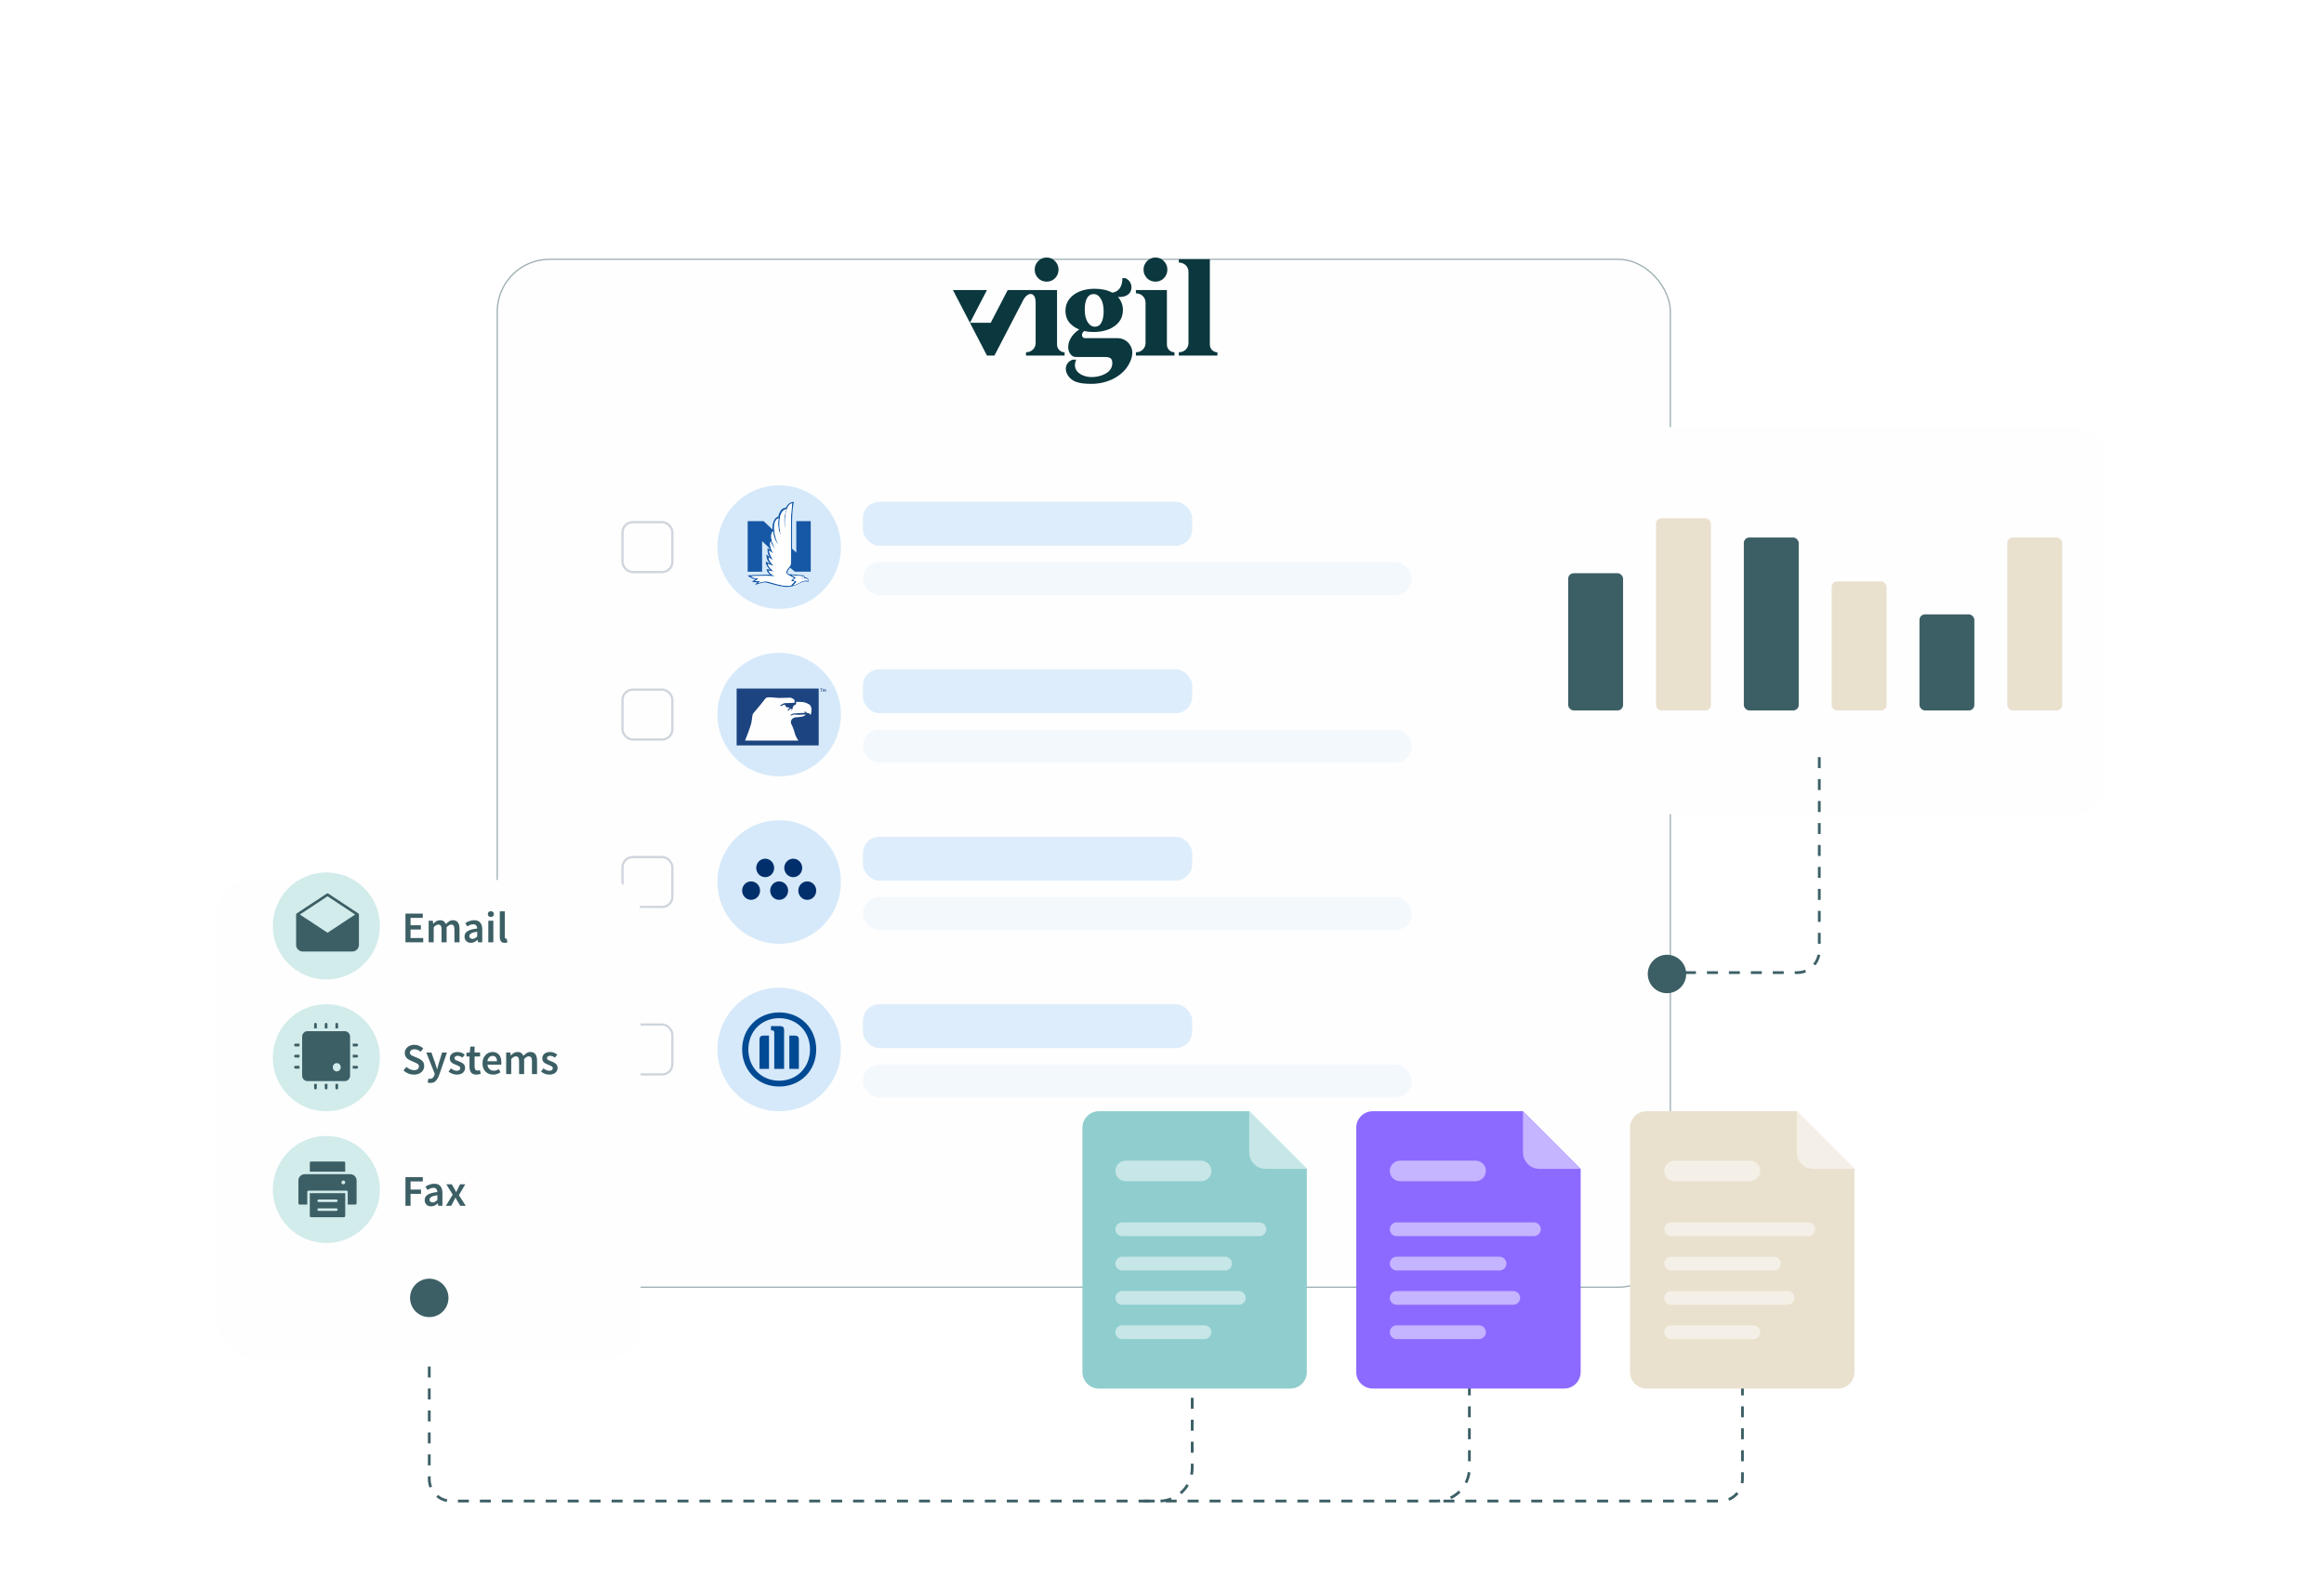<svg width="923" height="626" viewBox="0 0 923 626" fill="none" xmlns="http://www.w3.org/2000/svg">
<path d="M583.582 540.957V582.92C583.582 590.144 577.726 596 570.502 596H450.607" stroke="#3C5F65" stroke-width="1.09" stroke-dasharray="4.36 4.36"/>
<path d="M692.033 540.957V587.28C692.033 592.096 688.129 596 683.313 596H570.502" stroke="#3C5F65" stroke-width="1.09" stroke-dasharray="4.36 4.36"/>
<path d="M170.489 516.434V587.281C170.489 592.097 174.393 596.001 179.208 596.001H460.418C467.641 596.001 473.497 590.145 473.497 582.921V540.958" stroke="#3C5F65" stroke-width="1.09" stroke-dasharray="4.36 4.36"/>
<g filter="url(#filter0_d_1489_37857)">
<rect x="197.736" y="75" width="465.412" height="407.644" rx="20.516" fill="#FEFEFE"/>
<rect x="197.483" y="74.747" width="465.918" height="408.15" rx="20.769" stroke="#9DAFB2" stroke-width="0.506"/>
</g>
<path d="M412.308 110.446C413.22 111.37 414.352 111.831 415.702 111.831C417.016 111.831 418.129 111.37 419.041 110.446C419.954 109.486 420.41 108.36 420.41 107.067C420.41 105.775 419.954 104.648 419.041 103.688C418.129 102.728 417.016 102.248 415.702 102.248C414.352 102.248 413.22 102.728 412.308 103.688C411.395 104.648 410.939 105.775 410.939 107.067C410.939 108.36 411.395 109.486 412.308 110.446Z" fill="#0B373E"/>
<path d="M458.927 111.831C457.577 111.831 456.446 111.37 455.533 110.446C454.621 109.486 454.165 108.36 454.165 107.067C454.165 105.775 454.621 104.648 455.533 103.688C456.446 102.728 457.577 102.248 458.927 102.248C460.241 102.248 461.354 102.728 462.267 103.688C463.179 104.648 463.635 105.775 463.635 107.067C463.635 108.36 463.179 109.486 462.267 110.446C461.354 111.37 460.241 111.831 458.927 111.831Z" fill="#0B373E"/>
<path d="M422.818 141.19V139.876C421.156 139.876 419.808 138.512 419.808 136.829V115.155L400.231 115.155L393.467 128.172H385.226L391.989 115.155H378.463L385.226 128.172L391.989 141.19H394.945L406.512 118.926C407.294 117.421 409.12 115.989 410.376 117.119C410.939 117.626 411.322 118.533 411.322 120.16V136.184C411.322 138.326 409.607 139.876 407.491 139.876V141.19H422.818Z" fill="#0B373E"/>
<path d="M466.46 139.876V141.19H451.132V139.876C453.248 139.876 454.964 138.326 454.964 136.184V120.16C454.964 118.019 453.248 116.469 451.132 116.469V115.154H463.449V136.829C463.449 138.512 464.797 139.876 466.46 139.876Z" fill="#0B373E"/>
<path d="M483.51 141.19V139.876C481.847 139.876 480.499 138.512 480.499 136.829V102.935H468.182V104.25C470.299 104.25 472.014 105.8 472.014 107.941V136.184C472.014 138.326 470.299 139.876 468.182 139.876V141.19H483.51Z" fill="#0B373E"/>
<path fill-rule="evenodd" clip-rule="evenodd" d="M433.612 152.406C439.471 152.406 445.958 149.641 448.666 144.015C449.36 142.612 449.706 141.282 449.706 140.027C449.706 138.734 449.287 137.552 448.447 136.481C447.608 135.374 445.984 134.266 443.794 134.266H430.929C430.205 134.266 429.725 133.78 429.725 133.047C429.725 132.456 429.999 131.921 430.546 131.441C431.751 131.699 433.028 131.828 434.378 131.828C436.568 131.828 438.539 131.477 440.291 130.776C442.042 130.074 443.429 129.077 444.451 127.785C445.473 126.455 445.984 124.886 445.984 123.076C445.984 122.042 445.801 121.1 445.436 120.251C445.108 119.365 444.633 118.589 444.013 117.924C445.619 117.998 446.914 117.703 447.9 117.038C448.885 116.337 449.378 115.339 449.378 114.047C449.378 113.419 449.214 112.791 448.885 112.164C448.557 111.499 447.936 110.926 447.024 110.446H445.765C445.765 112.256 445.382 113.641 444.615 114.601C443.885 115.524 442.936 116.06 441.769 116.207C439.834 115.173 437.499 114.656 434.761 114.656C432.535 114.656 430.546 115.007 428.795 115.709C427.079 116.41 425.711 117.426 424.689 118.755C423.667 120.048 423.156 121.599 423.156 123.408C423.156 125.218 423.649 126.751 424.634 128.006C425.656 129.225 426.988 130.167 428.63 130.831C427.243 131.718 426.167 132.788 425.4 134.044C424.634 135.263 424.251 136.518 424.251 137.811C424.251 138.771 424.488 139.62 424.962 140.359C425.473 141.098 426.082 141.744 427.481 141.744H438.593C440.893 141.744 441.769 142.263 441.769 144.181C441.769 148.233 436.814 149.721 433.612 149.721C429.716 149.721 425.422 147.322 427.427 142.813H425.949C423.035 143.993 422.908 146.647 423.738 148.351C425.538 152.047 429.473 152.406 433.612 152.406ZM437.444 128.062C436.86 129.169 435.984 129.723 434.816 129.723C433.685 129.723 432.736 129.114 431.97 127.895C431.203 126.677 430.82 124.996 430.82 122.855C430.82 121.008 431.112 119.531 431.696 118.423C432.316 117.315 433.192 116.761 434.324 116.761C435.491 116.761 436.44 117.371 437.17 118.589C437.937 119.771 438.32 121.451 438.32 123.63C438.32 125.477 438.028 126.954 437.444 128.062Z" fill="#0B373E"/>
<rect x="247.234" y="207.335" width="19.809" height="19.809" rx="4.052" stroke="#D0D5DD" stroke-width="0.9"/>
<circle cx="309.457" cy="217.239" r="24.524" fill="#D6E9FA"/>
<rect x="342.701" y="199.254" width="130.795" height="17.439" rx="6.54" fill="#DEEDFB"/>
<rect x="342.701" y="223.232" width="217.992" height="13.079" rx="6.54" fill="#F3F8FD"/>
<path d="M313.623 224.928C313.007 225.621 312.129 226.642 312.297 227.426C312.465 228.028 313.362 228.466 313.362 228.466L315.304 229.505L314.071 230.544L315.566 230.982C315.566 230.982 314.146 232.368 314.071 232.532C313.717 232.623 313.268 232.623 312.839 232.623C309.663 232.623 305.254 230.818 304.19 230.818C302.863 230.818 301.182 231.511 301.182 231.511L302.06 230.563C302.06 230.563 300.92 230.818 299.856 230.727L301.35 229.687C300.024 229.687 298.791 229.25 298.268 228.83C298.268 228.83 300.734 228.666 304.19 228.666C305.609 228.666 307.888 228.83 307.888 228.83C306.749 228.32 305.684 227.718 305.236 226.588L307.44 226.934C306.562 226.423 305.142 225.038 304.974 223.925L307.44 224.782C306.992 224.345 305.497 222.977 305.236 221.336L307.178 222.539C306.655 222.029 305.329 219.44 305.497 218.656L307.253 219.859C306.375 218.82 305.404 216.066 306.114 214.954C306.637 217.014 307.87 217.798 307.87 217.798C307.066 216.686 305.31 212.638 306.992 210.906C307.44 214.863 309.196 216.249 309.196 216.249C307.776 214.006 306.114 207.113 309.196 205.745C308.579 210.14 310.074 212.547 310.074 212.547C309.196 208.499 309.196 202.718 312.278 202.208C310.784 206.511 311.83 209.866 311.83 209.866C311.307 199.71 314.651 199.874 314.651 199.874C314.651 199.874 314.127 202.718 314.127 207.879V222.704C314.146 223.798 314.053 224.418 313.623 224.928ZM315.641 228.539C316.967 228.63 317.938 228.703 318.91 228.885C319.265 228.976 319.433 229.323 319.433 229.578C318.984 229.487 318.293 229.414 318.293 229.414V229.852C318.293 229.852 318.91 229.687 319.62 229.687C319.62 229.687 321.039 229.687 320.946 230.636C320.591 230.38 319.806 230.472 319.526 230.544C318.816 230.636 318.106 230.982 317.415 231.401C316.705 231.748 315.921 232.186 315.024 232.441C315.379 232.094 316.444 230.982 316.444 230.982L315.024 230.289L316.164 229.341L314.408 228.393C314.856 228.466 315.211 228.466 315.641 228.539ZM315.734 226.989H321.992V206.912H316.257V219.403L314.576 217.853V207.861C314.576 202.007 315.286 199.254 315.286 199.254C313.343 199.254 312.372 201.059 312.11 201.588C311.045 201.679 310.167 202.281 309.644 203.484C309.289 204.177 309.121 204.779 309.121 205.125C306.823 205.636 306.655 209.611 306.823 210.286L303.293 206.931H296.942V227.007H302.676V214.863L305.404 217.452C305.665 218.145 305.927 218.491 305.927 218.491L304.862 217.543C304.694 219.531 305.217 220.552 305.74 221.245L304.414 220.133C304.32 222.12 305.292 223.324 305.908 223.834L304.152 222.977C304.059 224.181 305.217 225.822 305.908 226.168L304.414 226.004C304.769 227.645 305.908 228.156 305.908 228.156C305.908 228.156 303.349 228.247 302.209 228.247C299.034 228.247 296.923 228.502 296.923 228.502C296.923 228.502 298.343 229.888 300.192 229.961L298.604 230.909C299.744 231.347 300.808 231.164 300.808 231.164L299.837 232.277C299.837 232.277 302.751 231.164 303.984 231.237C304.955 231.329 309.551 233.043 312.633 233.043C314.744 233.043 316.257 232.259 317.397 231.657C318.106 231.31 318.816 230.964 319.433 230.873C320.572 230.709 321.021 231.128 321.021 231.128C321.114 230.69 321.469 229.487 319.694 229.232C319.601 228.885 319.339 228.539 318.816 228.447C317.845 228.283 313.698 228.01 313.604 228.01C313.25 228.01 312.11 227.755 313.156 226.205C313.25 226.113 313.773 225.421 313.773 225.421L315.734 226.989Z" fill="#1658A5"/>
<path d="M313.623 224.928C313.007 225.621 312.129 226.642 312.297 227.426C312.465 228.028 313.362 228.466 313.362 228.466L315.304 229.505L314.071 230.544L315.566 230.982C315.566 230.982 314.146 232.368 314.071 232.532C313.717 232.623 313.268 232.623 312.839 232.623C309.663 232.623 305.254 230.818 304.19 230.818C302.863 230.818 301.182 231.511 301.182 231.511L302.06 230.563C302.06 230.563 300.92 230.818 299.856 230.727L301.35 229.687C300.024 229.687 298.791 229.25 298.268 228.83C298.268 228.83 300.734 228.666 304.19 228.666C305.609 228.666 307.888 228.83 307.888 228.83C306.749 228.32 305.684 227.718 305.236 226.588L307.44 226.934C306.562 226.423 305.142 225.038 304.974 223.925L307.44 224.782C306.992 224.345 305.497 222.977 305.236 221.336L307.178 222.539C306.655 222.029 305.329 219.44 305.497 218.656L307.253 219.859C306.375 218.82 305.404 216.066 306.114 214.954C306.637 217.014 307.87 217.798 307.87 217.798C307.066 216.686 305.31 212.638 306.992 210.906C307.44 214.863 309.196 216.249 309.196 216.249C307.776 214.006 306.114 207.113 309.196 205.745C308.579 210.14 310.074 212.547 310.074 212.547C309.196 208.499 309.196 202.718 312.278 202.208C310.784 206.511 311.83 209.866 311.83 209.866C311.307 199.71 314.651 199.874 314.651 199.874C314.651 199.874 314.127 202.718 314.127 207.879V222.704C314.146 223.798 314.053 224.418 313.623 224.928ZM315.641 228.539C316.967 228.63 317.938 228.703 318.91 228.885C319.265 228.976 319.433 229.323 319.433 229.578C318.984 229.487 318.293 229.414 318.293 229.414V229.852C318.293 229.852 318.91 229.687 319.62 229.687C319.62 229.687 321.039 229.687 320.946 230.636C320.591 230.38 319.806 230.472 319.526 230.544C318.816 230.636 318.106 230.982 317.415 231.401C316.705 231.748 315.921 232.186 315.024 232.441C315.379 232.094 316.444 230.982 316.444 230.982L315.024 230.289L316.164 229.341L314.408 228.393C314.856 228.466 315.211 228.466 315.641 228.539Z" fill="white"/>
<rect x="247.234" y="273.823" width="19.809" height="19.809" rx="4.052" stroke="#D0D5DD" stroke-width="0.9"/>
<circle cx="309.457" cy="283.727" r="24.524" fill="#D6E9FA"/>
<rect x="342.701" y="265.742" width="130.795" height="17.439" rx="6.54" fill="#DEEDFB"/>
<rect x="342.701" y="289.721" width="217.992" height="13.079" rx="6.54" fill="#F3F8FD"/>
<rect x="292.997" y="273.807" width="31.211" height="22.108" fill="#FEFEFE"/>
<path d="M325.151 294.065C325.151 289.267 325.151 274.965 325.151 273.417H292.564C292.564 275.031 292.564 289.422 292.564 294.065V295.413C292.564 295.435 292.564 295.457 292.564 295.479V295.966H325.151V295.479C325.151 295.457 325.151 295.413 325.151 295.369V294.065ZM295.898 294.065C296.582 292.362 297.731 289.444 298.305 287.411C298.525 286.681 298.79 284.36 298.79 284.36C298.79 284.36 298.812 284.05 298.856 283.896C298.901 283.741 298.967 283.608 298.967 283.608C298.967 283.608 299.099 283.321 299.298 283.078C299.386 282.945 300.579 281.597 301.705 280.226C302.897 278.789 304.023 277.308 304.023 277.308L304.31 277.087L304.597 276.976L304.884 276.91L305.59 276.866H305.988C305.988 276.866 307.644 276.976 307.842 277.021C308.063 277.043 309.52 277.131 309.52 277.131C309.52 277.131 313.472 277.021 313.649 277.021C314.576 276.998 315.393 277.706 315.503 277.971C315.614 278.259 315.658 278.546 315.658 278.546C315.658 278.546 315.724 278.634 315.724 278.701L316.276 278.723L316.409 278.679H316.894C316.894 278.679 317.954 278.679 318.97 278.767C319.853 278.855 321.553 279.651 321.774 280.049C321.994 280.447 322.237 280.867 322.281 281.331C322.325 281.796 322.259 282.746 322.215 282.901C322.171 283.056 322.127 283.255 322.083 283.409C321.994 283.63 321.884 283.851 321.884 283.851C321.884 283.851 321.774 283.851 321.774 283.807C321.751 283.763 321.751 283.741 321.729 283.719C321.641 283.608 321.42 283.343 321.266 283.255C321.045 283.144 320.603 283.365 320.603 283.365C320.603 283.365 319.389 284.227 319.279 284.294C319.102 284.404 318.837 284.493 318.837 284.493C318.837 284.493 317.667 284.691 317.38 284.714C317.093 284.736 315.967 284.802 315.768 284.846C315.592 284.89 314.973 285.134 314.775 285.31C314.554 285.487 314.377 285.753 314.333 285.863C314.201 286.106 314.112 286.416 314.09 286.504C314.068 286.593 314.201 287.344 314.201 287.344L314.311 287.521L314.819 288.626C314.819 288.626 315.062 289.312 315.261 289.82C315.459 290.329 315.636 291.213 315.945 292.009C316.166 292.561 316.718 293.49 317.071 294.065H295.898Z" fill="#1C4480"/>
<path d="M315.614 278.435C315.614 278.435 315.592 278.9 315.57 279.01C315.548 279.121 311.794 279.187 311.573 279.187C311.353 279.187 309.785 280.049 309.873 280.138C309.94 280.226 309.763 280.27 310.094 280.314C310.425 280.359 310.801 280.093 310.977 279.983C311.132 279.894 311.331 279.784 311.551 279.784C311.772 279.784 311.883 279.961 311.927 280.204C311.971 280.447 312.214 280.69 312.435 280.757C312.655 280.823 312.589 280.911 313.009 280.911C313.428 280.911 313.516 280.889 313.583 280.933C313.649 280.978 313.627 281.066 313.56 281.11C313.494 281.177 313.097 281.508 313.031 281.619C312.964 281.729 312.81 281.906 312.854 281.995C312.898 282.105 312.876 282.216 313.009 282.193C313.141 282.171 313.163 282.083 313.251 281.995C313.34 281.884 313.406 281.796 313.583 281.729C313.737 281.641 313.825 281.464 313.958 281.442C314.112 281.42 314.245 281.309 314.311 281.309C314.377 281.309 314.399 281.398 314.399 281.442C314.399 281.486 314.377 281.552 314.311 281.574C314.245 281.597 314.245 281.574 314.223 281.641C314.201 281.707 314.223 281.862 314.223 281.862C314.223 281.862 314.223 281.862 314.311 281.862C314.444 281.862 314.532 281.751 314.554 281.707C314.576 281.663 314.709 281.574 314.731 281.42C314.753 281.265 314.996 280.381 315.216 280.226C315.415 280.049 315.459 279.939 315.636 279.894C315.812 279.85 315.989 279.762 316.033 279.806C316.077 279.85 316.166 279.496 316.188 279.386C316.21 279.275 316.21 279.076 316.188 278.966C316.166 278.855 316.077 278.568 316.055 278.524C316.099 278.457 315.614 278.435 315.614 278.435Z" fill="#1C4480"/>
<path d="M320.25 284.669C320.25 284.669 320.383 284.028 320.162 283.829C319.941 283.63 319.058 283.719 318.572 283.763C318.086 283.807 317.292 283.829 317.027 283.829C316.762 283.851 316.409 283.719 316.077 283.719C315.746 283.719 314.929 283.785 314.863 283.807C314.797 283.829 314.576 283.984 314.51 284.006C314.444 284.028 314.09 284.183 314.046 284.095C313.98 284.028 313.98 283.785 314.201 283.719C314.444 283.652 314.532 283.498 314.686 283.454C314.841 283.409 315.437 283.255 315.879 283.255C316.32 283.255 316.519 283.21 317.137 283.166C317.755 283.1 318.396 283.1 318.506 283.1C318.616 283.1 319.146 283.078 319.323 283.1C319.499 283.122 319.632 283.1 319.632 282.989C319.632 282.879 319.566 282.702 319.566 282.702C319.566 282.702 319.522 282.37 319.698 282.459C319.875 282.547 320.051 282.658 320.096 282.812C320.14 282.967 320.846 283.21 321.045 283.21C321.244 283.21 321.597 283.52 321.663 283.697C321.729 283.874 320.25 284.669 320.25 284.669Z" fill="#1C4480"/>
<path d="M326.278 274.677H326.079V273.594H325.748V273.417H326.609V273.594H326.278V274.677Z" fill="#1C4480"/>
<path d="M327.757 273.881C327.757 273.948 327.735 273.992 327.691 274.058L327.359 274.722L327.05 274.036C327.028 273.992 327.006 273.926 326.984 273.881C326.984 273.948 326.984 273.992 326.962 274.058L326.829 274.677H326.653L326.94 273.373L327.315 274.147C327.315 274.169 327.337 274.235 327.381 274.324C327.404 274.257 327.426 274.191 327.448 274.147L327.801 273.373L328.11 274.677H327.911L327.779 274.058C327.757 274.036 327.757 273.97 327.757 273.881Z" fill="#1C4480"/>
<rect x="247.234" y="340.31" width="19.809" height="19.809" rx="4.052" stroke="#D0D5DD" stroke-width="0.9"/>
<circle cx="309.457" cy="350.214" r="24.524" fill="#D6E9FA"/>
<rect x="342.701" y="332.229" width="130.795" height="17.439" rx="6.54" fill="#DEEDFB"/>
<rect x="342.701" y="356.207" width="217.992" height="13.079" rx="6.54" fill="#F3F8FD"/>
<path d="M324.172 353.63C324.172 351.619 322.571 349.962 320.609 349.962C318.646 349.962 317.046 351.61 317.046 353.63C317.046 355.65 318.646 357.298 320.609 357.298C322.571 357.317 324.172 355.641 324.172 353.63Z" fill="#002F6C"/>
<path d="M313.012 353.63C313.012 351.619 311.411 349.962 309.449 349.962C307.486 349.962 305.885 351.61 305.885 353.63C305.885 355.65 307.495 357.289 309.449 357.289C311.402 357.317 313.012 355.641 313.012 353.63Z" fill="#002F6C"/>
<path d="M301.87 353.63C301.87 351.619 300.269 349.962 298.307 349.962C296.344 349.962 294.743 351.61 294.743 353.63C294.743 355.65 296.353 357.289 298.307 357.289C300.26 357.317 301.87 355.641 301.87 353.63Z" fill="#002F6C"/>
<path d="M318.61 344.618C318.61 342.606 317.009 340.949 315.047 340.949C313.084 340.949 311.484 342.597 311.484 344.618C311.484 346.638 313.084 348.286 315.047 348.286C317.009 348.286 318.61 346.666 318.61 344.618Z" fill="#002F6C"/>
<path d="M307.468 344.618C307.468 342.606 305.867 340.949 303.905 340.949C301.942 340.949 300.342 342.597 300.342 344.618C300.342 346.638 301.942 348.286 303.905 348.286C305.867 348.286 307.468 346.666 307.468 344.618Z" fill="#002F6C"/>
<rect x="247.234" y="406.798" width="19.809" height="19.809" rx="4.052" stroke="#D0D5DD" stroke-width="0.9"/>
<circle cx="309.457" cy="416.702" r="24.524" fill="#D6E9FA"/>
<rect x="342.701" y="398.717" width="130.795" height="17.439" rx="6.54" fill="#DEEDFB"/>
<rect x="342.701" y="422.695" width="217.992" height="13.079" rx="6.54" fill="#F3F8FD"/>
<path fill-rule="evenodd" clip-rule="evenodd" d="M311.411 424.398V409.059C311.411 407.822 310.89 407.418 309.718 407.418H306.202V409.111H306.593C307.244 409.111 307.504 409.358 307.504 410.114V424.398H311.411ZM313.494 424.398H317.271V412.822C317.271 411.65 316.75 411.182 315.578 411.182H313.494V424.398ZM305.421 424.398V411.182H303.338C302.166 411.182 301.645 411.65 301.645 412.822V424.398H305.421ZM321.698 416.69C321.698 423.865 316.489 429.099 309.458 429.099C302.426 429.099 297.217 423.865 297.217 416.69C297.217 409.515 302.426 404.28 309.458 404.28C316.489 404.28 321.698 409.515 321.698 416.69ZM324.172 416.69C324.172 408.291 317.922 401.988 309.458 401.988C301.124 401.988 294.743 408.291 294.743 416.69C294.743 425.115 301.124 431.417 309.458 431.417C317.922 431.417 324.172 425.115 324.172 416.69Z" fill="#004A93"/>
<g filter="url(#filter1_d_1489_37857)">
<rect x="86.561" y="325.689" width="167.854" height="189.653" rx="13.079" fill="#FEFEFE"/>
</g>
<path d="M545.185 441.227C541.573 441.227 538.644 444.155 538.644 447.768V544.8C538.644 548.412 541.573 551.341 545.185 551.341H621.229C624.842 551.341 627.77 548.412 627.77 544.8V464.121L604.875 441.227H545.185Z" fill="#8C6AFF"/>
<path d="M551.974 464.933C551.974 462.676 553.804 460.846 556.061 460.846H586.035C588.293 460.846 590.123 462.676 590.123 464.933C590.123 467.19 588.293 469.02 586.035 469.02H556.061C553.804 469.02 551.974 467.19 551.974 464.933Z" fill="#C5B4FF"/>
<path d="M551.974 488.095C551.974 486.59 553.194 485.37 554.699 485.37H609.197C610.702 485.37 611.922 486.59 611.922 488.095C611.922 489.6 610.702 490.82 609.197 490.82H554.699C553.194 490.82 551.974 489.6 551.974 488.095Z" fill="#C5B4FF"/>
<path d="M551.974 501.719C551.974 500.214 553.194 498.994 554.699 498.994H595.572C597.077 498.994 598.297 500.214 598.297 501.719C598.297 503.224 597.077 504.444 595.572 504.444H554.699C553.194 504.444 551.974 503.224 551.974 501.719Z" fill="#C5B4FF"/>
<path d="M551.974 515.344C551.974 513.839 553.194 512.619 554.699 512.619H601.022C602.527 512.619 603.747 513.839 603.747 515.344C603.747 516.849 602.527 518.069 601.022 518.069H554.699C553.194 518.069 551.974 516.849 551.974 515.344Z" fill="#C5B4FF"/>
<path d="M551.974 528.968C551.974 527.463 553.194 526.243 554.699 526.243H587.398C588.903 526.243 590.123 527.463 590.123 528.968C590.123 530.473 588.903 531.693 587.398 531.693H554.699C553.194 531.693 551.974 530.473 551.974 528.968Z" fill="#C5B4FF"/>
<path d="M604.875 441.227L627.77 464.121H611.417C607.804 464.121 604.875 461.193 604.875 457.58V441.227Z" fill="#C5B4FF"/>
<path d="M436.441 441.227C432.828 441.227 429.9 444.155 429.9 447.768V544.8C429.9 548.412 432.828 551.341 436.441 551.341H512.485C516.097 551.341 519.026 548.412 519.026 544.8V464.121L496.131 441.227H436.441Z" fill="#8FCDCE"/>
<path d="M442.978 464.933C442.978 462.676 444.808 460.846 447.065 460.846H477.039C479.297 460.846 481.127 462.676 481.127 464.933C481.127 467.19 479.297 469.02 477.039 469.02H447.065C444.808 469.02 442.978 467.19 442.978 464.933Z" fill="#C7E6E7"/>
<path d="M442.978 488.095C442.978 486.59 444.198 485.37 445.703 485.37H500.201C501.706 485.37 502.926 486.59 502.926 488.095C502.926 489.6 501.706 490.82 500.201 490.82H445.703C444.198 490.82 442.978 489.6 442.978 488.095Z" fill="#C7E6E7"/>
<path d="M442.978 501.719C442.978 500.214 444.198 498.994 445.703 498.994H486.576C488.081 498.994 489.301 500.214 489.301 501.719C489.301 503.224 488.081 504.444 486.576 504.444H445.703C444.198 504.444 442.978 503.224 442.978 501.719Z" fill="#C7E6E7"/>
<path d="M442.978 515.344C442.978 513.839 444.198 512.619 445.703 512.619H492.026C493.531 512.619 494.751 513.839 494.751 515.344C494.751 516.849 493.531 518.069 492.026 518.069H445.703C444.198 518.069 442.978 516.849 442.978 515.344Z" fill="#C7E6E7"/>
<path d="M442.978 528.968C442.978 527.463 444.198 526.243 445.703 526.243H478.402C479.907 526.243 481.127 527.463 481.127 528.968C481.127 530.473 479.907 531.693 478.402 531.693H445.703C444.198 531.693 442.978 530.473 442.978 528.968Z" fill="#C7E6E7"/>
<path d="M496.13 441.227L519.025 464.121H502.671C499.059 464.121 496.13 461.193 496.13 457.58V441.227Z" fill="#C7E6E7"/>
<path d="M653.93 441.227C650.317 441.227 647.388 444.155 647.388 447.768V544.8C647.388 548.412 650.317 551.341 653.93 551.341H729.973C733.586 551.341 736.515 548.412 736.515 544.8V464.121L713.62 441.227H653.93Z" fill="#EAE0CE"/>
<path d="M660.969 464.933C660.969 462.676 662.799 460.846 665.056 460.846H695.03C697.287 460.846 699.117 462.676 699.117 464.933C699.117 467.19 697.287 469.02 695.03 469.02H665.056C662.799 469.02 660.969 467.19 660.969 464.933Z" fill="#F4F0E7"/>
<path d="M660.969 488.095C660.969 486.59 662.189 485.37 663.694 485.37H718.192C719.697 485.37 720.917 486.59 720.917 488.095C720.917 489.6 719.697 490.82 718.192 490.82H663.694C662.189 490.82 660.969 489.6 660.969 488.095Z" fill="#F4F0E7"/>
<path d="M660.969 501.719C660.969 500.214 662.189 498.994 663.694 498.994H704.567C706.072 498.994 707.292 500.214 707.292 501.719C707.292 503.224 706.072 504.444 704.567 504.444H663.694C662.189 504.444 660.969 503.224 660.969 501.719Z" fill="#F4F0E7"/>
<path d="M660.969 515.344C660.969 513.839 662.189 512.619 663.694 512.619H710.017C711.522 512.619 712.742 513.839 712.742 515.344C712.742 516.849 711.522 518.069 710.017 518.069H663.694C662.189 518.069 660.969 516.849 660.969 515.344Z" fill="#F4F0E7"/>
<path d="M660.969 528.968C660.969 527.463 662.189 526.243 663.694 526.243H696.393C697.897 526.243 699.117 527.463 699.117 528.968C699.117 530.473 697.897 531.693 696.393 531.693H663.694C662.189 531.693 660.969 530.473 660.969 528.968Z" fill="#F4F0E7"/>
<path d="M713.62 441.227L736.515 464.121H720.161C716.548 464.121 713.62 461.193 713.62 457.58V441.227Z" fill="#F4F0E7"/>
<g filter="url(#filter2_d_1489_37857)">
<rect x="605.382" y="145.848" width="231.071" height="153.684" rx="13.079" fill="#FEFEFE"/>
</g>
<circle cx="170.488" cy="515.343" r="7.63" fill="#3C5F65"/>
<rect x="622.821" y="227.594" width="21.799" height="54.498" rx="2.18" fill="#3C5F65"/>
<rect x="657.7" y="205.795" width="21.799" height="76.297" rx="2.18" fill="#EAE0CE"/>
<rect x="692.578" y="213.424" width="21.799" height="68.667" rx="2.18" fill="#3C5F65"/>
<rect x="727.457" y="230.863" width="21.799" height="51.228" rx="2.18" fill="#EAE0CE"/>
<rect x="762.336" y="243.943" width="21.799" height="38.148" rx="2.18" fill="#3C5F65"/>
<rect x="797.214" y="213.424" width="21.799" height="68.667" rx="2.18" fill="#EAE0CE"/>
<path d="M722.551 300.621V377.463C722.551 382.279 718.648 386.183 713.832 386.183H662.059" stroke="#3C5F65" stroke-width="1.09" stroke-dasharray="4.36 4.36"/>
<circle cx="662.059" cy="386.727" r="7.63" fill="#3C5F65"/>
<circle cx="129.613" cy="367.655" r="21.254" fill="#D2EBEB"/>
<path d="M142.541 363.036C142.539 363.025 142.539 363.015 142.537 363.005C142.523 362.945 142.498 362.889 142.464 362.838C142.461 362.833 142.46 362.827 142.457 362.822C142.453 362.816 142.447 362.813 142.442 362.808C142.407 362.761 142.366 362.718 142.314 362.684L142.303 362.677L142.302 362.676L130.381 354.808C130.196 354.686 129.954 354.686 129.77 354.808L117.85 362.676L117.847 362.677L117.837 362.684C117.786 362.718 117.745 362.761 117.709 362.808C117.704 362.814 117.698 362.816 117.694 362.822C117.69 362.827 117.69 362.834 117.687 362.839C117.653 362.89 117.628 362.945 117.614 363.005C117.612 363.016 117.612 363.026 117.611 363.036C117.606 363.063 117.6 363.09 117.6 363.118V375.194C117.6 376.641 118.817 377.819 120.312 377.819H139.839C141.334 377.819 142.551 376.641 142.551 375.194V363.118C142.551 363.09 142.545 363.063 142.541 363.036ZM130.076 355.877L141.046 363.118L130.076 370.358L119.105 363.118L130.076 355.877Z" fill="#3C5F65"/>
<path d="M161.035 374.154V362.749H167.906V364.458H163.058V367.37H167.156V369.079H163.058V372.445H168.08V374.154H161.035ZM170.244 374.154V365.592H171.901L172.04 366.76H172.11C172.471 366.376 172.86 366.051 173.279 365.783C173.709 365.516 174.191 365.382 174.726 365.382C175.354 365.382 175.854 365.522 176.226 365.801C176.61 366.068 176.9 366.44 177.098 366.917C177.505 366.475 177.929 366.109 178.371 365.818C178.824 365.528 179.318 365.382 179.853 365.382C180.76 365.382 181.429 365.679 181.859 366.272C182.289 366.865 182.504 367.702 182.504 368.783V374.154H180.481V369.045C180.481 368.335 180.371 367.835 180.15 367.545C179.94 367.254 179.615 367.109 179.173 367.109C178.638 367.109 178.04 367.463 177.377 368.173V374.154H175.371V369.045C175.371 368.335 175.261 367.835 175.04 367.545C174.831 367.254 174.499 367.109 174.046 367.109C173.511 367.109 172.912 367.463 172.25 368.173V374.154H170.244ZM187.017 374.364C186.273 374.364 185.662 374.131 185.186 373.666C184.721 373.201 184.488 372.596 184.488 371.852C184.488 370.934 184.889 370.225 185.691 369.725C186.494 369.213 187.773 368.864 189.528 368.678C189.516 368.225 189.394 367.835 189.162 367.51C188.941 367.173 188.54 367.004 187.959 367.004C187.54 367.004 187.127 367.086 186.72 367.248C186.325 367.411 185.936 367.609 185.552 367.841L184.82 366.498C185.296 366.196 185.831 365.935 186.424 365.714C187.028 365.493 187.668 365.382 188.342 365.382C189.412 365.382 190.208 365.702 190.731 366.341C191.266 366.969 191.534 367.882 191.534 369.079V374.154H189.877L189.737 373.213H189.668C189.284 373.538 188.871 373.811 188.429 374.032C187.999 374.253 187.528 374.364 187.017 374.364ZM187.662 372.794C188.011 372.794 188.325 372.713 188.604 372.55C188.894 372.375 189.203 372.143 189.528 371.852V369.934C188.366 370.085 187.557 370.312 187.104 370.614C186.651 370.905 186.424 371.265 186.424 371.695C186.424 372.079 186.54 372.358 186.773 372.532C187.005 372.707 187.302 372.794 187.662 372.794ZM193.934 374.154V365.592H195.939V374.154H193.934ZM194.945 364.092C194.585 364.092 194.294 363.987 194.073 363.778C193.852 363.569 193.742 363.29 193.742 362.941C193.742 362.604 193.852 362.33 194.073 362.121C194.294 361.912 194.585 361.807 194.945 361.807C195.306 361.807 195.596 361.912 195.817 362.121C196.038 362.33 196.149 362.604 196.149 362.941C196.149 363.29 196.038 363.569 195.817 363.778C195.596 363.987 195.306 364.092 194.945 364.092ZM200.451 374.364C199.742 374.364 199.236 374.148 198.934 373.718C198.643 373.288 198.498 372.701 198.498 371.957V361.842H200.503V372.062C200.503 372.306 200.55 372.48 200.643 372.585C200.736 372.678 200.835 372.724 200.939 372.724C200.986 372.724 201.027 372.724 201.062 372.724C201.108 372.713 201.172 372.701 201.253 372.689L201.515 374.189C201.399 374.236 201.248 374.276 201.062 374.311C200.887 374.346 200.684 374.364 200.451 374.364Z" fill="#3C5F65"/>
<circle cx="129.613" cy="419.973" r="21.254" fill="#D2EBEB"/>
<path d="M117.352 414.39H118.939V415.492H117.352C117.212 415.492 117.077 415.434 116.978 415.331C116.879 415.227 116.823 415.087 116.823 414.941C116.823 414.795 116.879 414.655 116.978 414.551C117.077 414.448 117.212 414.39 117.352 414.39Z" fill="#3C5F65"/>
<path d="M117.352 418.798H118.939V419.9H117.352C117.212 419.9 117.077 419.842 116.978 419.738C116.879 419.635 116.823 419.495 116.823 419.349C116.823 419.203 116.879 419.063 116.978 418.959C117.077 418.856 117.212 418.798 117.352 418.798Z" fill="#3C5F65"/>
<path d="M117.352 423.206H118.939V424.308H117.352C117.212 424.308 117.077 424.25 116.978 424.146C116.879 424.043 116.823 423.903 116.823 423.757C116.823 423.611 116.879 423.471 116.978 423.367C117.077 423.264 117.212 423.206 117.352 423.206Z" fill="#3C5F65"/>
<path d="M141.684 415.492H140.097V414.39H141.684C141.824 414.39 141.959 414.448 142.058 414.551C142.157 414.655 142.213 414.795 142.213 414.941C142.213 415.087 142.157 415.227 142.058 415.331C141.959 415.434 141.824 415.492 141.684 415.492Z" fill="#3C5F65"/>
<path d="M141.684 419.9H140.097V418.798H141.684C141.824 418.798 141.959 418.856 142.058 418.959C142.157 419.063 142.213 419.203 142.213 419.349C142.213 419.495 142.157 419.635 142.058 419.738C141.959 419.842 141.824 419.9 141.684 419.9Z" fill="#3C5F65"/>
<path d="M141.684 424.308H140.097V423.206H141.684C141.824 423.206 141.959 423.264 142.058 423.367C142.157 423.471 142.213 423.611 142.213 423.757C142.213 423.903 142.157 424.043 142.058 424.146C141.959 424.25 141.824 424.308 141.684 424.308Z" fill="#3C5F65"/>
<path d="M125.287 406.125C125.427 406.125 125.561 406.183 125.661 406.286C125.76 406.39 125.816 406.53 125.816 406.676V408.329H124.758V406.676C124.758 406.53 124.813 406.39 124.913 406.286C125.012 406.183 125.146 406.125 125.287 406.125Z" fill="#3C5F65"/>
<path d="M133.75 406.125C133.89 406.125 134.025 406.183 134.124 406.286C134.223 406.39 134.279 406.53 134.279 406.676V408.329H133.221V406.676C133.221 406.53 133.277 406.39 133.376 406.286C133.475 406.183 133.61 406.125 133.75 406.125Z" fill="#3C5F65"/>
<path d="M129.518 406.125C129.658 406.125 129.793 406.183 129.892 406.286C129.991 406.39 130.047 406.53 130.047 406.676V408.329H128.989V406.676C128.989 406.53 129.045 406.39 129.144 406.286C129.243 406.183 129.378 406.125 129.518 406.125Z" fill="#3C5F65"/>
<path d="M124.758 430.369H125.816V432.022C125.816 432.168 125.76 432.308 125.661 432.411C125.561 432.515 125.427 432.573 125.287 432.573C125.146 432.573 125.012 432.515 124.913 432.411C124.813 432.308 124.758 432.168 124.758 432.022V430.369Z" fill="#3C5F65"/>
<path d="M133.221 430.369H134.279V432.022C134.279 432.168 134.223 432.308 134.124 432.411C134.025 432.515 133.89 432.573 133.75 432.573C133.61 432.573 133.475 432.515 133.376 432.411C133.277 432.308 133.221 432.168 133.221 432.022V430.369Z" fill="#3C5F65"/>
<path d="M128.989 430.369H130.047V432.022C130.047 432.168 129.991 432.308 129.892 432.411C129.793 432.515 129.658 432.573 129.518 432.573C129.378 432.573 129.243 432.515 129.144 432.411C129.045 432.308 128.989 432.168 128.989 432.022V430.369Z" fill="#3C5F65"/>
<path d="M136.924 409.431H122.113C121.552 409.431 121.014 409.663 120.617 410.077C120.22 410.49 119.997 411.05 119.997 411.635V427.063C119.997 427.647 120.22 428.208 120.617 428.621C121.014 429.035 121.552 429.267 122.113 429.267H136.924C137.485 429.267 138.023 429.035 138.42 428.621C138.816 428.208 139.039 427.647 139.039 427.063V411.635C139.039 411.05 138.816 410.49 138.42 410.077C138.023 409.663 137.485 409.431 136.924 409.431ZM133.75 425.41C133.436 425.41 133.129 425.313 132.868 425.131C132.607 424.95 132.404 424.691 132.284 424.389C132.164 424.087 132.132 423.755 132.193 423.434C132.255 423.114 132.406 422.819 132.628 422.588C132.85 422.357 133.132 422.199 133.44 422.136C133.748 422.072 134.067 422.105 134.357 422.23C134.647 422.355 134.895 422.567 135.069 422.838C135.244 423.11 135.337 423.43 135.337 423.757C135.337 424.195 135.17 424.616 134.872 424.926C134.574 425.236 134.171 425.41 133.75 425.41Z" fill="#3C5F65"/>
<path d="M164.366 426.682C163.598 426.682 162.854 426.537 162.133 426.246C161.424 425.955 160.796 425.543 160.25 425.008L161.436 423.63C161.843 424.014 162.308 424.328 162.831 424.572C163.354 424.804 163.877 424.921 164.401 424.921C165.052 424.921 165.546 424.787 165.883 424.519C166.22 424.252 166.389 423.897 166.389 423.456C166.389 422.979 166.22 422.636 165.883 422.427C165.557 422.217 165.139 422.002 164.627 421.781L163.058 421.101C162.686 420.939 162.319 420.729 161.959 420.474C161.61 420.218 161.32 419.892 161.087 419.497C160.866 419.102 160.756 418.625 160.756 418.067C160.756 417.462 160.918 416.922 161.244 416.445C161.581 415.957 162.035 415.573 162.604 415.294C163.186 415.003 163.848 414.858 164.592 414.858C165.255 414.858 165.894 414.992 166.511 415.259C167.127 415.515 167.656 415.864 168.098 416.306L167.069 417.596C166.708 417.294 166.325 417.055 165.918 416.881C165.522 416.707 165.081 416.619 164.592 416.619C164.058 416.619 163.622 416.742 163.284 416.986C162.959 417.218 162.796 417.544 162.796 417.962C162.796 418.253 162.877 418.497 163.04 418.695C163.215 418.881 163.441 419.044 163.72 419.183C163.999 419.311 164.296 419.439 164.61 419.567L166.162 420.212C166.836 420.503 167.388 420.886 167.819 421.363C168.249 421.828 168.464 422.473 168.464 423.299C168.464 423.915 168.301 424.479 167.976 424.99C167.65 425.502 167.179 425.915 166.563 426.229C165.958 426.531 165.226 426.682 164.366 426.682ZM170.939 429.995C170.706 429.995 170.503 429.978 170.329 429.943C170.154 429.908 169.986 429.868 169.823 429.821L170.189 428.251C170.27 428.275 170.363 428.298 170.468 428.321C170.584 428.356 170.695 428.374 170.799 428.374C171.253 428.374 171.613 428.234 171.881 427.955C172.16 427.688 172.369 427.339 172.508 426.909L172.665 426.368L169.3 417.91H171.34L172.822 422.113C172.95 422.485 173.072 422.88 173.189 423.299C173.316 423.706 173.444 424.113 173.572 424.519H173.642C173.747 424.124 173.851 423.723 173.956 423.316C174.072 422.898 174.183 422.496 174.287 422.113L175.578 417.91H177.514L174.409 426.856C174.049 427.821 173.613 428.583 173.101 429.141C172.59 429.711 171.869 429.995 170.939 429.995ZM181.387 426.682C180.806 426.682 180.224 426.571 179.643 426.351C179.062 426.118 178.562 425.833 178.143 425.496L179.085 424.206C179.469 424.496 179.852 424.729 180.236 424.903C180.62 425.078 181.027 425.165 181.457 425.165C181.922 425.165 182.265 425.066 182.486 424.868C182.707 424.671 182.817 424.426 182.817 424.136C182.817 423.892 182.724 423.694 182.538 423.543C182.364 423.38 182.137 423.241 181.858 423.124C181.579 422.996 181.288 422.874 180.986 422.758C180.614 422.619 180.242 422.45 179.87 422.252C179.509 422.043 179.213 421.781 178.98 421.468C178.748 421.142 178.632 420.741 178.632 420.264C178.632 419.509 178.911 418.892 179.469 418.416C180.027 417.939 180.783 417.701 181.736 417.701C182.34 417.701 182.881 417.805 183.358 418.015C183.834 418.224 184.247 418.462 184.596 418.73L183.672 419.95C183.369 419.729 183.061 419.555 182.747 419.427C182.445 419.288 182.125 419.218 181.788 419.218C181.358 419.218 181.038 419.311 180.829 419.497C180.62 419.671 180.515 419.892 180.515 420.16C180.515 420.497 180.69 420.753 181.038 420.927C181.387 421.101 181.794 421.27 182.259 421.433C182.654 421.572 183.038 421.747 183.41 421.956C183.782 422.154 184.09 422.415 184.334 422.741C184.59 423.066 184.718 423.496 184.718 424.031C184.718 424.764 184.433 425.391 183.863 425.915C183.294 426.426 182.468 426.682 181.387 426.682ZM189.185 426.682C188.197 426.682 187.493 426.397 187.075 425.827C186.668 425.246 186.464 424.496 186.464 423.578V419.497H185.244V417.997L186.569 417.91L186.813 415.573H188.487V417.91H190.667V419.497H188.487V423.578C188.487 424.578 188.888 425.078 189.691 425.078C189.842 425.078 189.999 425.06 190.161 425.025C190.324 424.979 190.464 424.932 190.58 424.886L190.929 426.368C190.696 426.449 190.429 426.519 190.127 426.577C189.836 426.647 189.522 426.682 189.185 426.682ZM195.859 426.682C195.068 426.682 194.353 426.508 193.714 426.159C193.074 425.798 192.569 425.287 192.197 424.624C191.825 423.95 191.639 423.142 191.639 422.2C191.639 421.27 191.825 420.468 192.197 419.793C192.58 419.119 193.074 418.602 193.679 418.241C194.284 417.881 194.917 417.701 195.58 417.701C196.359 417.701 197.01 417.875 197.533 418.224C198.056 418.561 198.452 419.038 198.719 419.654C198.986 420.258 199.12 420.962 199.12 421.764C199.12 422.183 199.091 422.508 199.033 422.741H193.592C193.685 423.496 193.958 424.083 194.411 424.502C194.865 424.921 195.435 425.13 196.12 425.13C196.493 425.13 196.835 425.078 197.149 424.973C197.475 424.857 197.795 424.7 198.109 424.502L198.789 425.758C198.382 426.025 197.928 426.246 197.428 426.42C196.928 426.595 196.405 426.682 195.859 426.682ZM193.574 421.38H197.376C197.376 420.718 197.231 420.2 196.94 419.828C196.649 419.445 196.213 419.253 195.632 419.253C195.132 419.253 194.685 419.439 194.289 419.811C193.906 420.171 193.667 420.694 193.574 421.38ZM201.035 426.473V417.91H202.692L202.832 419.078H202.902C203.262 418.695 203.651 418.369 204.07 418.102C204.5 417.834 204.983 417.701 205.517 417.701C206.145 417.701 206.645 417.84 207.017 418.119C207.401 418.387 207.692 418.759 207.889 419.235C208.296 418.794 208.72 418.427 209.162 418.137C209.616 417.846 210.11 417.701 210.645 417.701C211.551 417.701 212.22 417.997 212.65 418.59C213.08 419.183 213.295 420.02 213.295 421.101V426.473H211.272V421.363C211.272 420.654 211.162 420.154 210.941 419.863C210.732 419.572 210.406 419.427 209.964 419.427C209.43 419.427 208.831 419.782 208.168 420.491V426.473H206.163V421.363C206.163 420.654 206.052 420.154 205.831 419.863C205.622 419.572 205.291 419.427 204.837 419.427C204.302 419.427 203.704 419.782 203.041 420.491V426.473H201.035ZM218.122 426.682C217.541 426.682 216.959 426.571 216.378 426.351C215.797 426.118 215.297 425.833 214.878 425.496L215.82 424.206C216.204 424.496 216.587 424.729 216.971 424.903C217.355 425.078 217.762 425.165 218.192 425.165C218.657 425.165 219 425.066 219.221 424.868C219.442 424.671 219.552 424.426 219.552 424.136C219.552 423.892 219.459 423.694 219.273 423.543C219.099 423.38 218.872 423.241 218.593 423.124C218.314 422.996 218.023 422.874 217.721 422.758C217.349 422.619 216.977 422.45 216.605 422.252C216.244 422.043 215.948 421.781 215.715 421.468C215.483 421.142 215.367 420.741 215.367 420.264C215.367 419.509 215.646 418.892 216.204 418.416C216.762 417.939 217.518 417.701 218.471 417.701C219.075 417.701 219.616 417.805 220.093 418.015C220.569 418.224 220.982 418.462 221.331 418.73L220.407 419.95C220.104 419.729 219.796 419.555 219.482 419.427C219.18 419.288 218.86 419.218 218.523 419.218C218.093 419.218 217.773 419.311 217.564 419.497C217.355 419.671 217.25 419.892 217.25 420.16C217.25 420.497 217.425 420.753 217.773 420.927C218.122 421.101 218.529 421.27 218.994 421.433C219.389 421.572 219.773 421.747 220.145 421.956C220.517 422.154 220.825 422.415 221.069 422.741C221.325 423.066 221.453 423.496 221.453 424.031C221.453 424.764 221.168 425.391 220.598 425.915C220.029 426.426 219.203 426.682 218.122 426.682Z" fill="#3C5F65"/>
<circle cx="129.613" cy="472.291" r="21.254" fill="#D2EBEB"/>
<path d="M137.107 465.219H123.044V461.703C123.044 461.57 123.097 461.442 123.191 461.348C123.285 461.254 123.413 461.201 123.546 461.201H136.604C136.737 461.201 136.865 461.254 136.959 461.348C137.054 461.442 137.107 461.57 137.107 461.703V465.219Z" fill="#3C5F65"/>
<path d="M139.115 466.223H121.035C120.706 466.223 120.379 466.288 120.074 466.415C119.77 466.541 119.493 466.726 119.26 466.959C118.789 467.43 118.524 468.069 118.524 468.735V477.775C118.524 477.908 118.577 478.036 118.671 478.13C118.765 478.224 118.893 478.277 119.026 478.277H122.04V473.255C122.04 473.121 122.093 472.994 122.187 472.899C122.281 472.805 122.409 472.752 122.542 472.752H137.609C137.742 472.752 137.87 472.805 137.964 472.899C138.058 472.994 138.111 473.121 138.111 473.255V478.277H141.124C141.258 478.277 141.385 478.224 141.479 478.13C141.574 478.036 141.627 477.908 141.627 477.775V468.735C141.627 468.069 141.362 467.43 140.891 466.959C140.42 466.488 139.781 466.223 139.115 466.223ZM136.353 470.241C136.204 470.241 136.059 470.197 135.935 470.114C135.811 470.031 135.714 469.914 135.657 469.776C135.6 469.639 135.585 469.487 135.614 469.341C135.643 469.195 135.715 469.061 135.82 468.955C135.926 468.85 136.06 468.778 136.206 468.749C136.352 468.72 136.504 468.735 136.641 468.792C136.779 468.849 136.897 468.945 136.98 469.069C137.062 469.193 137.107 469.339 137.107 469.488C137.107 469.688 137.027 469.879 136.886 470.021C136.745 470.162 136.553 470.241 136.353 470.241Z" fill="#3C5F65"/>
<path d="M123.044 473.757V482.797C123.044 482.93 123.097 483.058 123.191 483.152C123.285 483.246 123.413 483.299 123.546 483.299H136.604C136.737 483.299 136.865 483.246 136.959 483.152C137.054 483.058 137.107 482.93 137.107 482.797V473.757H123.044ZM133.591 480.788H126.56C126.427 480.788 126.299 480.735 126.205 480.641C126.11 480.547 126.058 480.419 126.058 480.286C126.058 480.153 126.11 480.025 126.205 479.931C126.299 479.836 126.427 479.784 126.56 479.784H133.591C133.724 479.784 133.852 479.836 133.946 479.931C134.04 480.025 134.093 480.153 134.093 480.286C134.093 480.419 134.04 480.547 133.946 480.641C133.852 480.735 133.724 480.788 133.591 480.788ZM133.591 477.272H126.56C126.427 477.272 126.299 477.219 126.205 477.125C126.11 477.031 126.058 476.903 126.058 476.77C126.058 476.637 126.11 476.509 126.205 476.415C126.299 476.321 126.427 476.268 126.56 476.268H133.591C133.724 476.268 133.852 476.321 133.946 476.415C134.04 476.509 134.093 476.637 134.093 476.77C134.093 476.903 134.04 477.031 133.946 477.125C133.852 477.219 133.724 477.272 133.591 477.272Z" fill="#3C5F65"/>
<path d="M161.035 478.791V467.386H167.923V469.095H163.058V472.321H167.208V474.03H163.058V478.791H161.035ZM171.195 479C170.451 479 169.841 478.768 169.364 478.303C168.899 477.838 168.667 477.233 168.667 476.489C168.667 475.571 169.068 474.861 169.87 474.361C170.672 473.85 171.951 473.501 173.707 473.315C173.695 472.862 173.573 472.472 173.34 472.147C173.12 471.809 172.718 471.641 172.137 471.641C171.719 471.641 171.306 471.722 170.899 471.885C170.504 472.048 170.114 472.245 169.731 472.478L168.998 471.135C169.475 470.833 170.01 470.571 170.603 470.35C171.207 470.129 171.847 470.019 172.521 470.019C173.59 470.019 174.387 470.339 174.91 470.978C175.445 471.606 175.712 472.519 175.712 473.716V478.791H174.055L173.916 477.849H173.846C173.463 478.175 173.05 478.448 172.608 478.669C172.178 478.89 171.707 479 171.195 479ZM171.841 477.431C172.189 477.431 172.503 477.349 172.782 477.187C173.073 477.012 173.381 476.78 173.707 476.489V474.571C172.544 474.722 171.736 474.949 171.283 475.251C170.829 475.541 170.603 475.902 170.603 476.332C170.603 476.716 170.719 476.995 170.951 477.169C171.184 477.344 171.48 477.431 171.841 477.431ZM177.083 478.791L179.804 474.327L177.258 470.228H179.42L180.379 471.85C180.507 472.083 180.635 472.327 180.763 472.583C180.903 472.827 181.036 473.065 181.164 473.298H181.234C181.339 473.065 181.449 472.827 181.565 472.583C181.682 472.327 181.792 472.083 181.897 471.85L182.716 470.228H184.792L182.263 474.553L184.983 478.791H182.821L181.775 477.099C181.635 476.844 181.49 476.588 181.339 476.332C181.199 476.076 181.054 475.826 180.903 475.582H180.833C180.717 475.826 180.595 476.076 180.467 476.332C180.339 476.576 180.211 476.832 180.083 477.099L179.176 478.791H177.083Z" fill="#3C5F65"/>
<defs>
<filter id="filter0_d_1489_37857" x="94.649" y="0.123" width="671.586" height="613.818" filterUnits="userSpaceOnUse" color-interpolation-filters="sRGB">
<feFlood flood-opacity="0" result="BackgroundImageFix"/>
<feColorMatrix in="SourceAlpha" type="matrix" values="0 0 0 0 0 0 0 0 0 0 0 0 0 0 0 0 0 0 127 0" result="hardAlpha"/>
<feOffset dy="28.21"/>
<feGaussianBlur stdDeviation="51.291"/>
<feComposite in2="hardAlpha" operator="out"/>
<feColorMatrix type="matrix" values="0 0 0 0 0.874 0 0 0 0 0.896 0 0 0 0 0.915 0 0 0 0.8 0"/>
<feBlend mode="normal" in2="BackgroundImageFix" result="effect1_dropShadow_1489_37857"/>
<feBlend mode="normal" in="SourceGraphic" in2="effect1_dropShadow_1489_37857" result="shape"/>
</filter>
<filter id="filter1_d_1489_37857" x="0.275" y="263.132" width="340.426" height="362.225" filterUnits="userSpaceOnUse" color-interpolation-filters="sRGB">
<feFlood flood-opacity="0" result="BackgroundImageFix"/>
<feColorMatrix in="SourceAlpha" type="matrix" values="0 0 0 0 0 0 0 0 0 0 0 0 0 0 0 0 0 0 127 0" result="hardAlpha"/>
<feOffset dy="23.729"/>
<feGaussianBlur stdDeviation="43.143"/>
<feComposite in2="hardAlpha" operator="out"/>
<feColorMatrix type="matrix" values="0 0 0 0 0.874 0 0 0 0 0.896 0 0 0 0 0.915 0 0 0 0.6 0"/>
<feBlend mode="normal" in2="BackgroundImageFix" result="effect1_dropShadow_1489_37857"/>
<feBlend mode="normal" in="SourceGraphic" in2="effect1_dropShadow_1489_37857" result="shape"/>
</filter>
<filter id="filter2_d_1489_37857" x="519.096" y="83.29" width="403.643" height="326.256" filterUnits="userSpaceOnUse" color-interpolation-filters="sRGB">
<feFlood flood-opacity="0" result="BackgroundImageFix"/>
<feColorMatrix in="SourceAlpha" type="matrix" values="0 0 0 0 0 0 0 0 0 0 0 0 0 0 0 0 0 0 127 0" result="hardAlpha"/>
<feOffset dy="23.729"/>
<feGaussianBlur stdDeviation="43.143"/>
<feComposite in2="hardAlpha" operator="out"/>
<feColorMatrix type="matrix" values="0 0 0 0 0.874 0 0 0 0 0.896 0 0 0 0 0.915 0 0 0 0.6 0"/>
<feBlend mode="normal" in2="BackgroundImageFix" result="effect1_dropShadow_1489_37857"/>
<feBlend mode="normal" in="SourceGraphic" in2="effect1_dropShadow_1489_37857" result="shape"/>
</filter>
</defs>
</svg>
